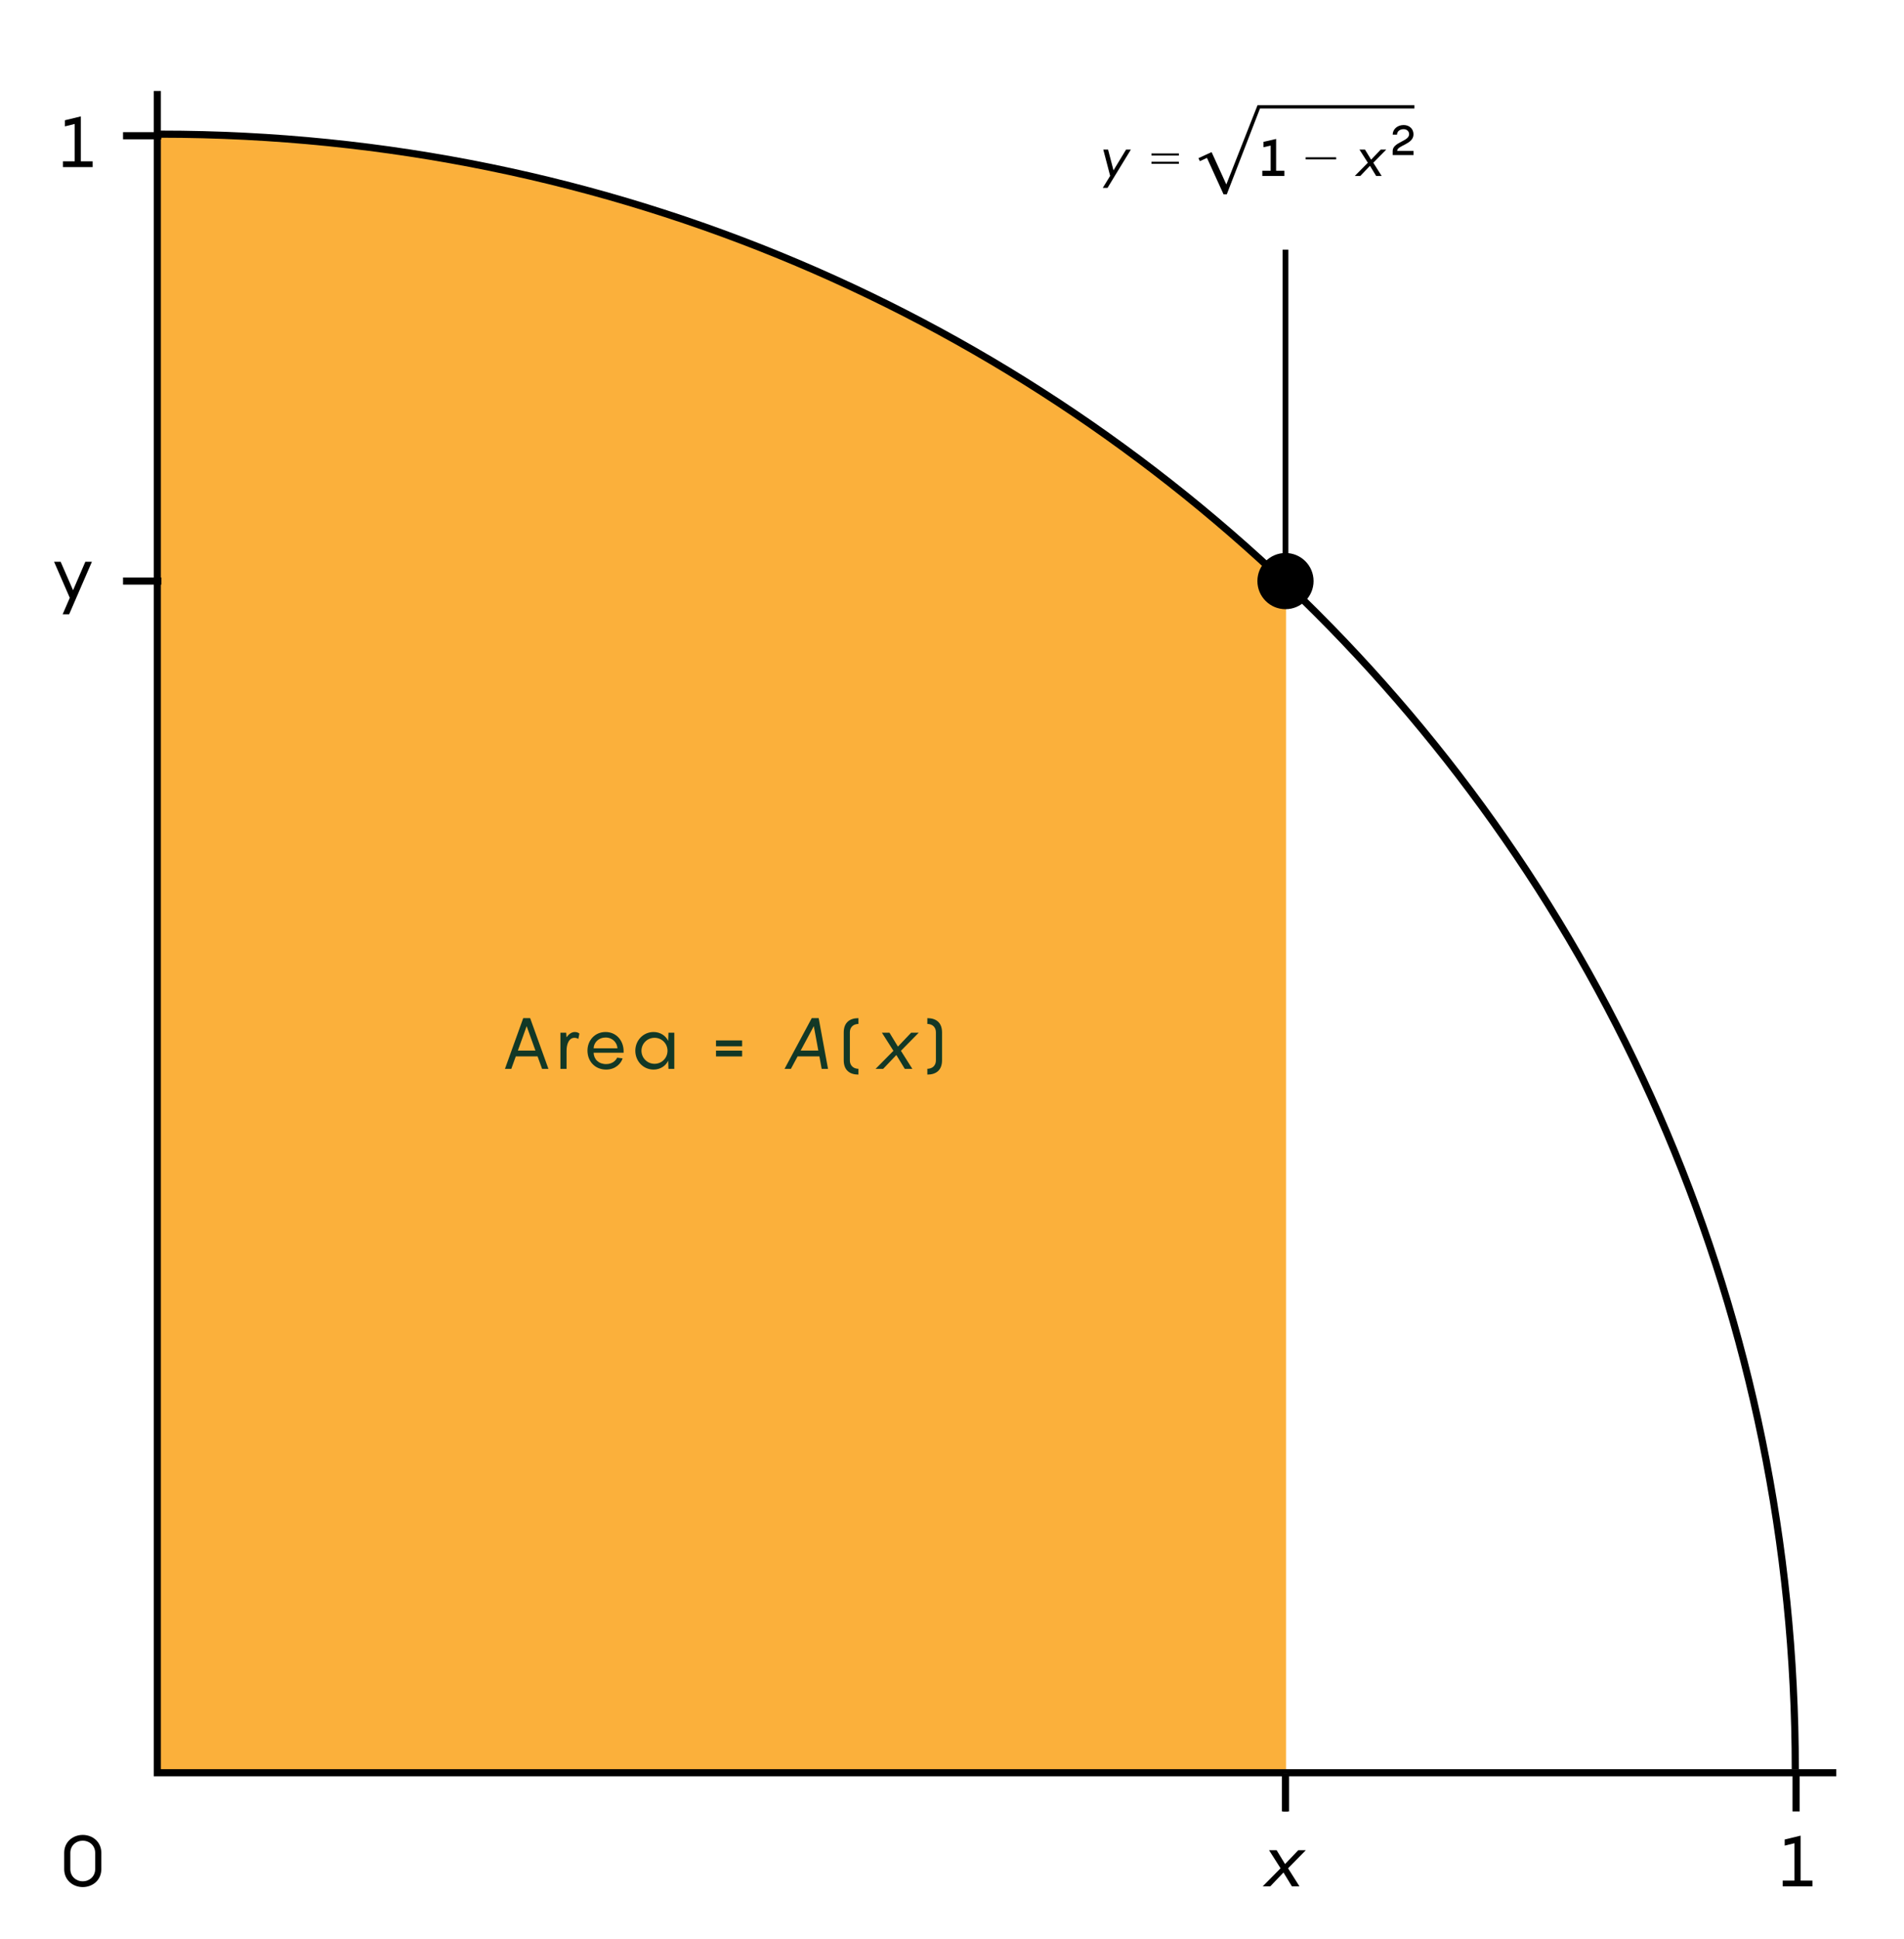 <?xml version="1.0" encoding="utf-8"?>
<!-- Generator: Adobe Illustrator 26.4.1, SVG Export Plug-In . SVG Version: 6.00 Build 0)  -->
<svg version="1.1" xmlns="http://www.w3.org/2000/svg" xmlns:xlink="http://www.w3.org/1999/xlink" x="0px" y="0px" width="400px"
	 height="407.172px" viewBox="0 0 400 407.172" style="enable-background:new 0 0 400 407.172;" xml:space="preserve">
<style type="text/css">
	.st0{display:none;}
	.st1{display:inline;}
	.st2{fill:none;stroke:#FBB03B;stroke-width:2;stroke-miterlimit:10;}
	.st3{fill:#363636;}
	.st4{fill:#004527;}
	.st5{clip-path:url(#SVGID_00000015338208161661802610000016018836343187688845_);fill:#FBB03B;}
	.st6{fill:none;stroke:#000000;stroke-width:1.5;stroke-miterlimit:10;}
	.st7{clip-path:url(#SVGID_00000065036421504026906460000000589157966045627292_);fill:#FBB03B;}
	.st8{fill:#09502F;}
	.st9{fill:none;stroke:#D68189;stroke-width:1.25;stroke-miterlimit:10;}
	.st10{fill:#D68189;}
	.st11{clip-path:url(#SVGID_00000165926112285741043140000015053665408110068397_);fill:#FBB03B;}
	.st12{clip-path:url(#SVGID_00000165926112285741043140000015053665408110068397_);}
	.st13{fill:#123826;}
	.st14{fill:none;stroke:#000000;stroke-width:1.2;stroke-miterlimit:10;}
	.st15{fill:#1A1A1A;stroke:#231F20;stroke-miterlimit:10;}
	.st16{clip-path:url(#SVGID_00000005980985998504259560000008070801313846828428_);fill:#FBB03B;}
	.st17{fill:#F7D426;}
	.st18{fill:none;stroke:#F7D426;stroke-miterlimit:10;}
	.st19{display:inline;fill:none;stroke:#FF00FF;stroke-miterlimit:10;}
	.st20{display:inline;fill:none;stroke:#FF00FF;stroke-width:0.25;stroke-miterlimit:10;}
	.st21{display:inline;fill:#FF00FF;}
	.st22{display:inline;fill:none;stroke:#F7D426;stroke-miterlimit:10;}
	.st23{fill:#FF00FF;}
	.st24{fill:#231F20;}
	.st25{fill:#29ABE2;}
	.st26{fill:none;stroke:#FF8600;stroke-miterlimit:10;}
	.st27{fill:#FF8600;}
	.st28{fill:none;stroke:#FF00FF;stroke-miterlimit:10;}
	.st29{fill:none;stroke:#29ABE2;stroke-miterlimit:10;}
	.st30{display:inline;fill:#FFFFFF;}
</style>
<g id="Layer_5" class="st0">
</g>
<g id="Back">
</g>
<g id="Graphic">
	<g>
		<defs>
			<path id="SVGID_00000128456250418778051680000014896018170808785813_" d="M33.767,28.174
				c189.652,0,343.395,153.743,343.395,344.411H33.049V28.174"/>
		</defs>
		<clipPath id="SVGID_00000142857236626513044630000002568632123302663552_">
			<use xlink:href="#SVGID_00000128456250418778051680000014896018170808785813_"  style="overflow:visible;"/>
		</clipPath>
		
			<rect x="33.441" y="2.825" style="clip-path:url(#SVGID_00000142857236626513044630000002568632123302663552_);fill:#FBB03B;" width="236.737" height="444.176"/>
		<g style="clip-path:url(#SVGID_00000142857236626513044630000002568632123302663552_);">
			<g>
				<path class="st13" d="M112.935,221.842h-4.575l-0.944,2.625h-1.335l3.84-10.649h1.455l3.84,10.649
					h-1.335L112.935,221.842z M112.485,220.628l-1.845-5.13l-1.845,5.13H112.485z"/>
				<path class="st13" d="M121.725,217.058l-0.225,1.125c-0.15-0.105-0.45-0.24-0.811-0.24
					c-1.17,0-1.665,1.32-1.665,2.745v3.78h-1.29v-7.59h1.215l0.061,0.96
					c0.465-0.645,1.05-1.11,1.755-1.11C121.23,216.728,121.56,216.908,121.725,217.058z"/>
				<path class="st13" d="M131.009,221.078h-6.3c0.045,1.38,1.065,2.385,2.625,2.385
					c1.245,0,1.995-0.675,2.325-1.35l1.14,0.15c-0.3,1.035-1.47,2.355-3.465,2.355
					c-2.295,0-3.915-1.695-3.915-3.99c0-2.13,1.545-3.9,3.795-3.9c2.325,0,3.795,1.875,3.795,4.02
					V221.078z M124.709,220.148h5.01c-0.075-1.185-1.02-2.265-2.505-2.265
					C125.789,217.883,124.754,218.903,124.709,220.148z"/>
				<path class="st13" d="M137.31,216.728c1.425,0,2.58,0.81,3.061,1.875l0.06-1.725h1.23v7.59h-1.23
					l-0.06-1.725c-0.48,1.065-1.636,1.875-3.061,1.875c-2.175,0-3.84-1.77-3.84-3.96
					C133.47,218.498,135.135,216.728,137.31,216.728z M137.505,223.403c1.56,0,2.729-1.245,2.729-2.745
					c0-1.47-1.17-2.715-2.729-2.715c-1.545,0-2.745,1.245-2.745,2.715
					C134.76,222.157,135.96,223.403,137.505,223.403z"/>
				<path class="st13" d="M155.909,218.498v1.23h-5.489v-1.23H155.909z M155.909,220.643v1.215h-5.489
					v-1.215H155.909z"/>
				<path class="st13" d="M172.139,221.842h-4.574l-1.41,2.625h-1.335l5.715-10.649h1.455l1.965,10.649
					h-1.335L172.139,221.842z M171.914,220.628l-0.945-5.13l-2.76,5.13H171.914z"/>
				<path class="st13" d="M180.345,215.033c-0.766,0-1.8,0.405-1.8,1.8v5.82
					c0,1.38,1.034,1.8,1.8,1.8v1.215c-1.8,0-3.09-0.885-3.09-3.015v-5.82
					c0-2.13,1.29-3.015,3.09-3.015V215.033z"/>
				<path class="st13" d="M187.694,220.673l-2.415-3.795h1.59l1.77,2.91l2.775-2.91h1.59l-3.735,3.795
					l2.4,3.795h-1.59l-1.771-2.91l-2.774,2.91h-1.59L187.694,220.673z"/>
				<path class="st13" d="M197.909,216.833v5.82c0,2.13-1.29,3.015-3.09,3.015v-1.215
					c0.765,0,1.8-0.42,1.8-1.8v-5.82c0-1.395-1.035-1.8-1.8-1.8v-1.215
					C196.619,213.818,197.909,214.703,197.909,216.833z"/>
			</g>
		</g>
	</g>
	<path class="st6" d="M33.767,28.174c189.652,0,343.395,153.743,343.395,343.395"/>
	<polyline class="st6" points="33.049,19.107 33.049,372.287 385.772,372.287 	"/>
	<g>
		<g>
			<path d="M12.74,117.971l2.609,5.985l2.58-5.985h1.38l-4.784,11.04h-1.365l1.5-3.465l-3.3-7.575
				H12.74z"/>
		</g>
	</g>
	<g>
		<g>
			<path d="M19.46,33.879v1.215h-6.24v-1.215h2.475V26.034l-2.055,0.51v-1.29l3.345-0.81v9.435
				H19.46z"/>
		</g>
	</g>
	<line class="st14" x1="270.06" y1="122.029" x2="270.06" y2="52.428"/>
	<circle cx="270.06" cy="122.029" r="5.9"/>
	<line class="st6" x1="33.896" y1="122.029" x2="25.846" y2="122.029"/>
	<line class="st15" x1="270.053" y1="372.364" x2="270.053" y2="380.414"/>
	<line class="st6" x1="377.325" y1="372.364" x2="377.325" y2="380.414"/>
	<line class="st6" x1="270.06" y1="372.364" x2="270.06" y2="380.414"/>
	<line class="st6" x1="33.896" y1="28.505" x2="25.846" y2="28.505"/>
	<g>
		<g>
			<path d="M269.024,392.349l-2.415-3.795h1.59l1.77,2.91l2.775-2.91h1.59l-3.735,3.795
				l2.4,3.795h-1.59l-1.771-2.91l-2.774,2.91h-1.59L269.024,392.349z"/>
		</g>
	</g>
	<g>
		<g>
			<path d="M21.285,389.109v3.42c0,2.325-1.846,3.766-3.9,3.766s-3.899-1.44-3.899-3.766v-3.42
				c0-2.324,1.845-3.765,3.899-3.765S21.285,386.784,21.285,389.109z M19.995,392.529v-3.42
				c0-1.499-1.17-2.55-2.61-2.55c-1.439,0-2.609,1.051-2.609,2.55v3.42
				c0,1.5,1.17,2.55,2.609,2.55C18.825,395.078,19.995,394.029,19.995,392.529z"/>
		</g>
	</g>
	<g>
		<g>
			<path d="M380.759,394.929v1.215h-6.24v-1.215h2.475v-7.845l-2.055,0.51v-1.29l3.345-0.81v9.435
				H380.759z"/>
		</g>
	</g>
</g>
<g id="Text">
	<g>
		<g>
			<g>
				<path d="M232.789,31.409l1.138,4.366l2.647-4.366h1.007l-4.912,8.052h-0.996l1.554-2.527
					l-1.444-5.525H232.789z"/>
				<path d="M241.902,32.229h5.765v0.438h-5.765V32.229z M241.902,33.97h5.765v0.438h-5.765V33.97z"/>
				<path d="M269.831,35.863v1.083h-4.639v-1.083h1.751v-5.284l-1.511,0.339v-1.127l2.659-0.612v6.685
					H269.831z"/>
				<path d="M280.706,33.473h-6.412v-0.442h6.412V33.473z"/>
				<path d="M287.362,34.177l-1.762-2.768h1.16l1.291,2.123l2.023-2.123h1.16l-2.725,2.768
					l1.751,2.768h-1.16l-1.291-2.123l-2.023,2.123h-1.16L287.362,34.177z"/>
				<path d="M293.519,31.702h3.434v0.867h-4.371v-0.867c0-1.865,3.451-1.997,3.451-3.512
					c0-0.613-0.464-1.06-1.156-1.06c-0.814,0-1.384,0.481-1.384,1.147h-0.911
					c0-1.121,0.973-2.015,2.304-2.015c1.174,0,2.067,0.771,2.067,1.953
					C296.952,30.354,293.519,30.494,293.519,31.702z"/>
			</g>
			<polygon points="264.19,22.086 257.631,38.739 254.721,32.345 254.72,32.345 254.536,31.945 
				251.775,33.215 252.066,33.846 253.564,33.157 257.047,40.809 257.728,40.81 264.705,22.781 
				297.146,22.781 297.146,22.086 			"/>
		</g>
	</g>
</g>
<g id="Annotations" class="st0">
	<rect x="-7.232" y="275.365" class="st21" width="30" height="30"/>
</g>
</svg>
